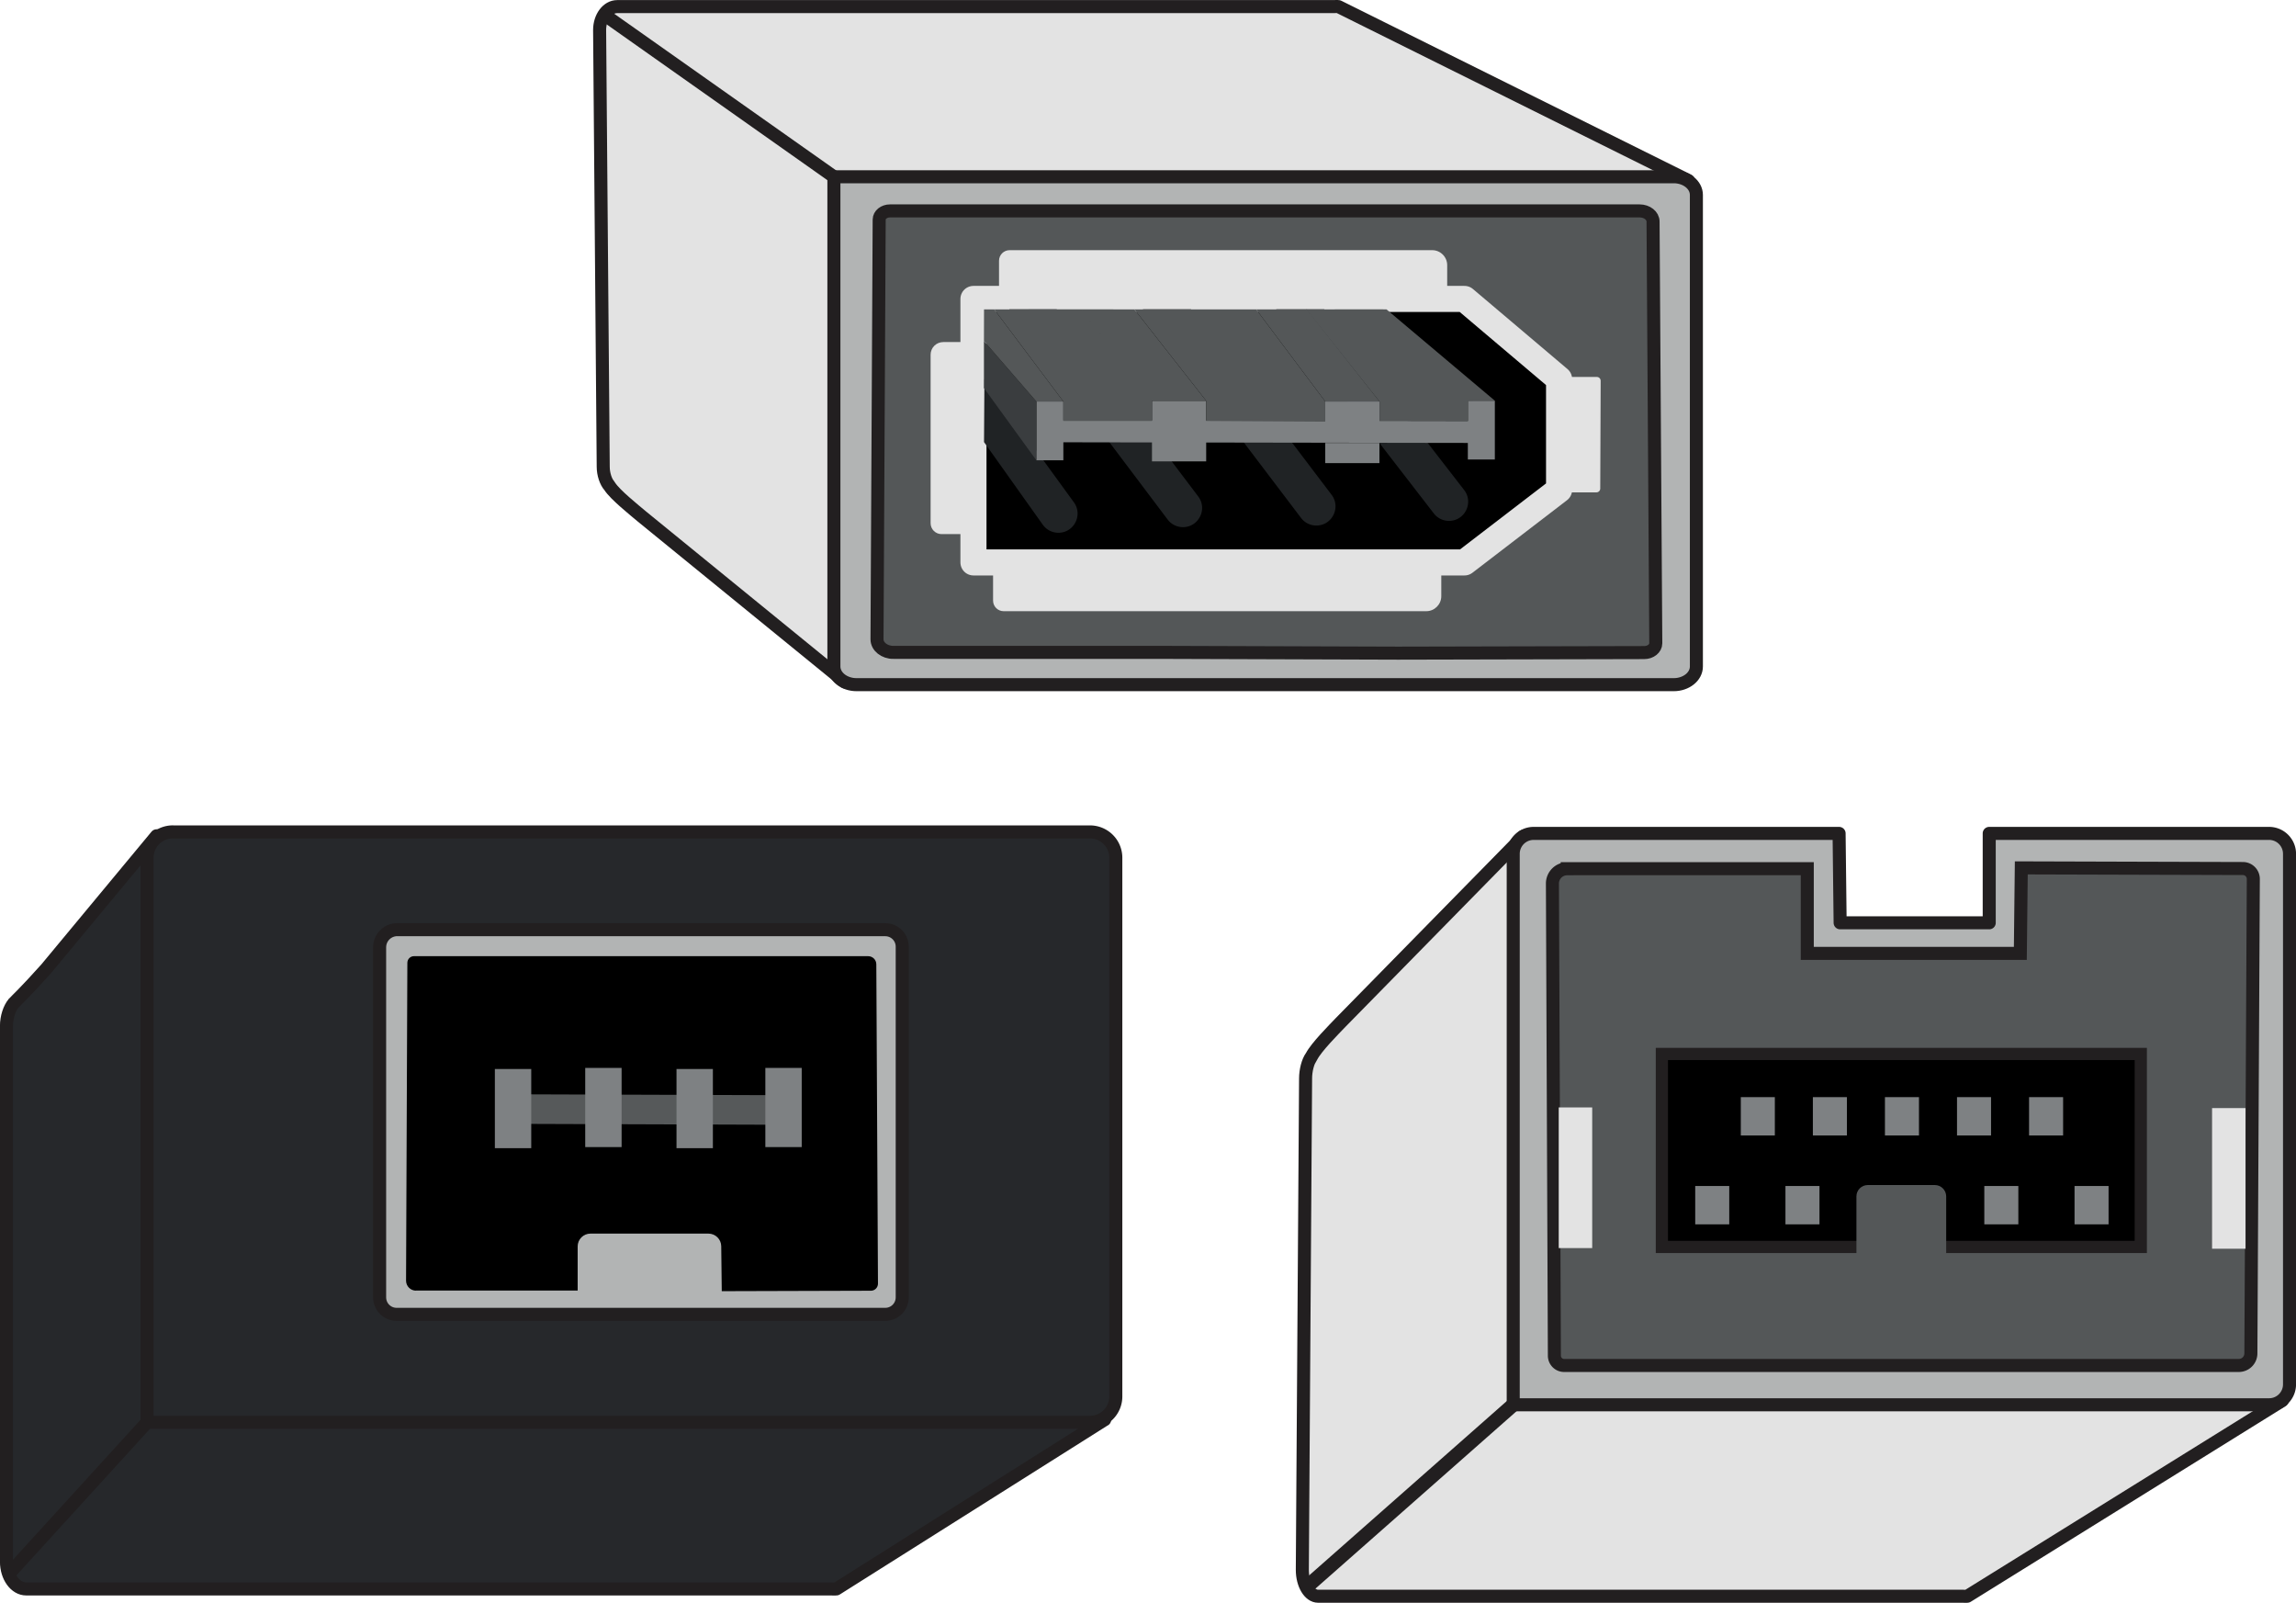 <svg xmlns="http://www.w3.org/2000/svg" id="Calque_1" data-name="Calque 1" viewBox="0 0 528.23 368.66"><defs><style>.cls-3,.cls-5{fill:#e3e3e3}.cls-10,.cls-5,.cls-8,.cls-9{stroke:#221f20}.cls-10,.cls-5,.cls-8{stroke-linejoin:round}.cls-12,.cls-9{fill:#545758}.cls-9{stroke-miterlimit:10}.cls-8{fill:#b2b4b4}.cls-5,.cls-8{stroke-linecap:round}.cls-10,.cls-5,.cls-8,.cls-9{stroke-width:3px}.cls-13{fill:#7e8183}.cls-10{fill:#26282b}.cls-14{fill:#202325}</style></defs><path d="M388.44 41.53 194.39 156.86l-46.67-38.03c-1.78-1.5-6.19-5.02-7.43-6.95l-.64-.92.61.88c-.89-.99-1.48-2.81-1.48-4.47l-.83-100.46c0-2.98 1.81-5.39 4.04-5.39h164.86c.3 0 .84-.06 1.12.02l-.04-.02 80.52 40.01Z" class="cls-5"/><path d="M385.06 40.66H191.85V153.3c0 2.31 2.34 4.18 5.22 4.18h187.99c2.88 0 5.22-1.87 5.22-4.18V44.83c0-2.31-2.34-4.18-5.22-4.18Z" class="cls-8"/><path d="M205.55 150.05h61.37l54.71.18 56.64-.13c1.48 0 2.67-.96 2.67-2.14l-.63-96.99c0-1.36-1.39-2.46-3.1-2.46H204.76c-1.37 0-2.48.89-2.49 1.99l-.5 96.54c0 1.67 1.69 3.02 3.78 3.02Z" class="cls-9"/><path d="M191.85 40.66 139.64 3.82" class="cls-5"/><path d="M217.01 78.67h4.79v44.18h-5.19c-1.39 0-2.51-1.13-2.51-2.51V81.59c0-1.61 1.3-2.91 2.91-2.91ZM367.38 86.7h-6.81l-.11 26.55h6.82c.49 0 .88-.39.88-.88l.1-24.78c0-.49-.39-.89-.88-.89" class="cls-3"/><path d="M336.93 68.76H223.96v60.6h112.97l21.76-16.69V87.18z" style="stroke-linejoin:round;stroke-linecap:round;stroke:#e3e3e3;stroke-width:6px"/><path d="M228.48 131.42h103.11v5.7c0 1.91-1.55 3.46-3.46 3.46h-97.22c-1.35 0-2.44-1.09-2.44-2.44v-6.72ZM232.27 57.54h97.22c1.91 0 3.46 1.55 3.46 3.46v5.7H229.84v-6.72c0-1.35 1.09-2.44 2.44-2.44Z" class="cls-3"/><path d="m226.39 101.68 13.52 19.01a4.42 4.42 0 0 0 3.59 1.85c3.6 0 5.68-4.09 3.57-7l-20.59-28.31-.09 14.46ZM232.21 71.16l36.35 48.24a4.42 4.42 0 0 0 3.59 1.85c3.6 0 5.68-4.09 3.57-7l-32.61-43.1h-10.89ZM262.94 71.15l36.31 47.88a4.42 4.42 0 0 0 3.59 1.85c3.6 0 5.68-4.09 3.57-7L274 71.15zM293.6 71.15l36.17 46.81a4.42 4.42 0 0 0 3.59 1.85c3.6 0 5.68-4.09 3.57-7l-32.27-41.66z" class="cls-14"/><path d="m337.88 101.88-93.49-.15v-5.05l93.49.15z" class="cls-13"/><path d="M238.43 92.35h6.21v13.52h-6.21zM337.7 92.17h6.21v13.52h-6.21zM265.03 92.19h12.47v4.64h-12.47zM265.03 101.48h12.47v4.64h-12.47zM304.89 92.35h12.47v4.64h-12.47zM304.89 101.88h12.47v4.64h-12.47z" class="cls-13"/><path d="m238.43 105.87-12.06-16.61V78.43l12.06 13.92z" style="fill:#3a3d3f"/><path d="m238.43 92.35-12.06-13.92.02-7.27h2.35l15.9 21.19z" class="cls-12"/><path d="m265.03 92.19-16.3-21.04-19.99.01 15.9 21.19v4.48h20.39zM265.03 92.19h12.47l-16.51-21.03-12.26-.01z" class="cls-12"/><path d="m304.89 96.99-27.39-.16v-4.64l-16.51-21.03H289l15.89 21.19z" class="cls-12"/><path d="M304.89 92.35h12.47l-16.7-21.19H289z" class="cls-12"/><path d="m337.78 92.19-20.67-21.04-16.59.01 16.87 21.19v4.48h20.39zM343.92 92.17l-24.94-21.01-1.87-.01 20.67 21.04z" class="cls-12"/><path d="M525.07 322.13 350.43 192.38l-42 42.79c-1.6 1.68-5.57 5.65-6.69 7.82l-.58 1.04.54-.99c-.8 1.11-1.33 3.16-1.33 5.02l-.75 113.02c0 3.35 1.63 6.07 3.64 6.07h148.38c.27 0 .76.06 1.01-.03l-.04.03 72.47-45.01Z" class="cls-5"/><path d="M522.03 323.11H348.14V196.39a4.7 4.7 0 0 1 4.7-4.7h70.27l.24 20.56h34.3v-20.56h64.39a4.7 4.7 0 0 1 4.7 4.7v122.02a4.7 4.7 0 0 1-4.7 4.7Z" class="cls-8"/><path d="M360.56 199.81h55.23v19.47h49.02l.22-19.66 50.98.15c1.33 0 2.4 1.08 2.4 2.41l-.56 109.12a2.78 2.78 0 0 1-2.79 2.77H359.85c-1.23 0-2.23-1-2.24-2.24l-.45-108.61c0-1.88 1.52-3.4 3.4-3.4Z" class="cls-9"/><path d="m348.14 323.11-46.99 41.44" style="fill:#e3e3e3;stroke:#221f20;stroke-linejoin:round;stroke-linecap:round;stroke-width:3.24px"/><path d="M358.61 254.72h7.7v32.35h-7.7zM508.92 254.87h7.7v32.35h-7.7z" class="cls-3"/><path d="M382.34 242.42h110.18v44.39H382.34z" style="stroke:#221f20;stroke-width:2.81px;stroke-miterlimit:10"/><path d="M429.72 272.57h15.42c1.44 0 2.61 1.17 2.61 2.61v18.03H427.1v-18.03c0-1.44 1.17-2.61 2.61-2.61Z" class="cls-12"/><path d="M390.01 272.79h7.83v8.82h-7.83zM410.77 272.79h7.83v8.82h-7.83zM456.52 272.79h7.83v8.82h-7.83zM477.28 272.79h7.83v8.82h-7.83zM400.5 252.35h7.83v8.82h-7.83zM417.08 252.35h7.83v8.82h-7.83zM433.66 252.35h7.83v8.82h-7.83zM450.24 252.35h7.83v8.82h-7.83zM466.82 252.35h7.83v8.82h-7.83z" class="cls-13"/><path d="M254.14 326.55 36.02 192.24l-25.36 30.55c-5.06 5.65-6.79 7.16-7.46 7.91l-.06.04h.02c-1 1.16-1.67 3.27-1.67 5.2V359.2c0 3.46 2.03 6.27 4.54 6.27h185.18c.33 0 .95.07 1.26-.03l-.05.03 61.71-38.93Z" class="cls-10"/><path d="M39.77 191.35h211a5.94 5.94 0 0 1 5.94 5.94V321.2a5.94 5.94 0 0 1-5.94 5.94H33.83V197.28a5.94 5.94 0 0 1 5.94-5.94Z" class="cls-10"/><path d="M33.83 327.15 2 362.06" style="fill:#818485;stroke-width:3.01px;stroke:#221f20;stroke-linejoin:round"/><path d="M203.68 213.83H91.4c-2.24 0-4.06 1.82-4.06 4.06v80.52c0 2.16 1.75 3.9 3.9 3.9h112.43c2.16 0 3.9-1.75 3.9-3.9v-80.67c0-2.16-1.75-3.9-3.9-3.9Z" class="cls-8"/><path d="M95.71 296.84h37.19v-10.15c0-1.63 1.32-2.95 2.95-2.95h27.13c1.62 0 2.94 1.3 2.95 2.92l.12 10.32 34.32-.1c.89 0 1.62-.73 1.62-1.62l-.38-73.46c0-1.03-.84-1.87-1.88-1.87H95.23c-.83 0-1.5.68-1.51 1.51l-.3 73.13c0 1.26 1.03 2.29 2.29 2.29Z"/><path d="m183.85 258.72-61.97-.21v-6.8l61.97.21z" style="fill:#56595a"/><path d="M113.85 245.88h8.37v18.21h-8.37zM134.64 245.63h8.37v18.21h-8.37zM155.64 245.88h8.37v18.21h-8.37zM176.08 245.63h8.37v18.21h-8.37z" class="cls-13"/></svg>